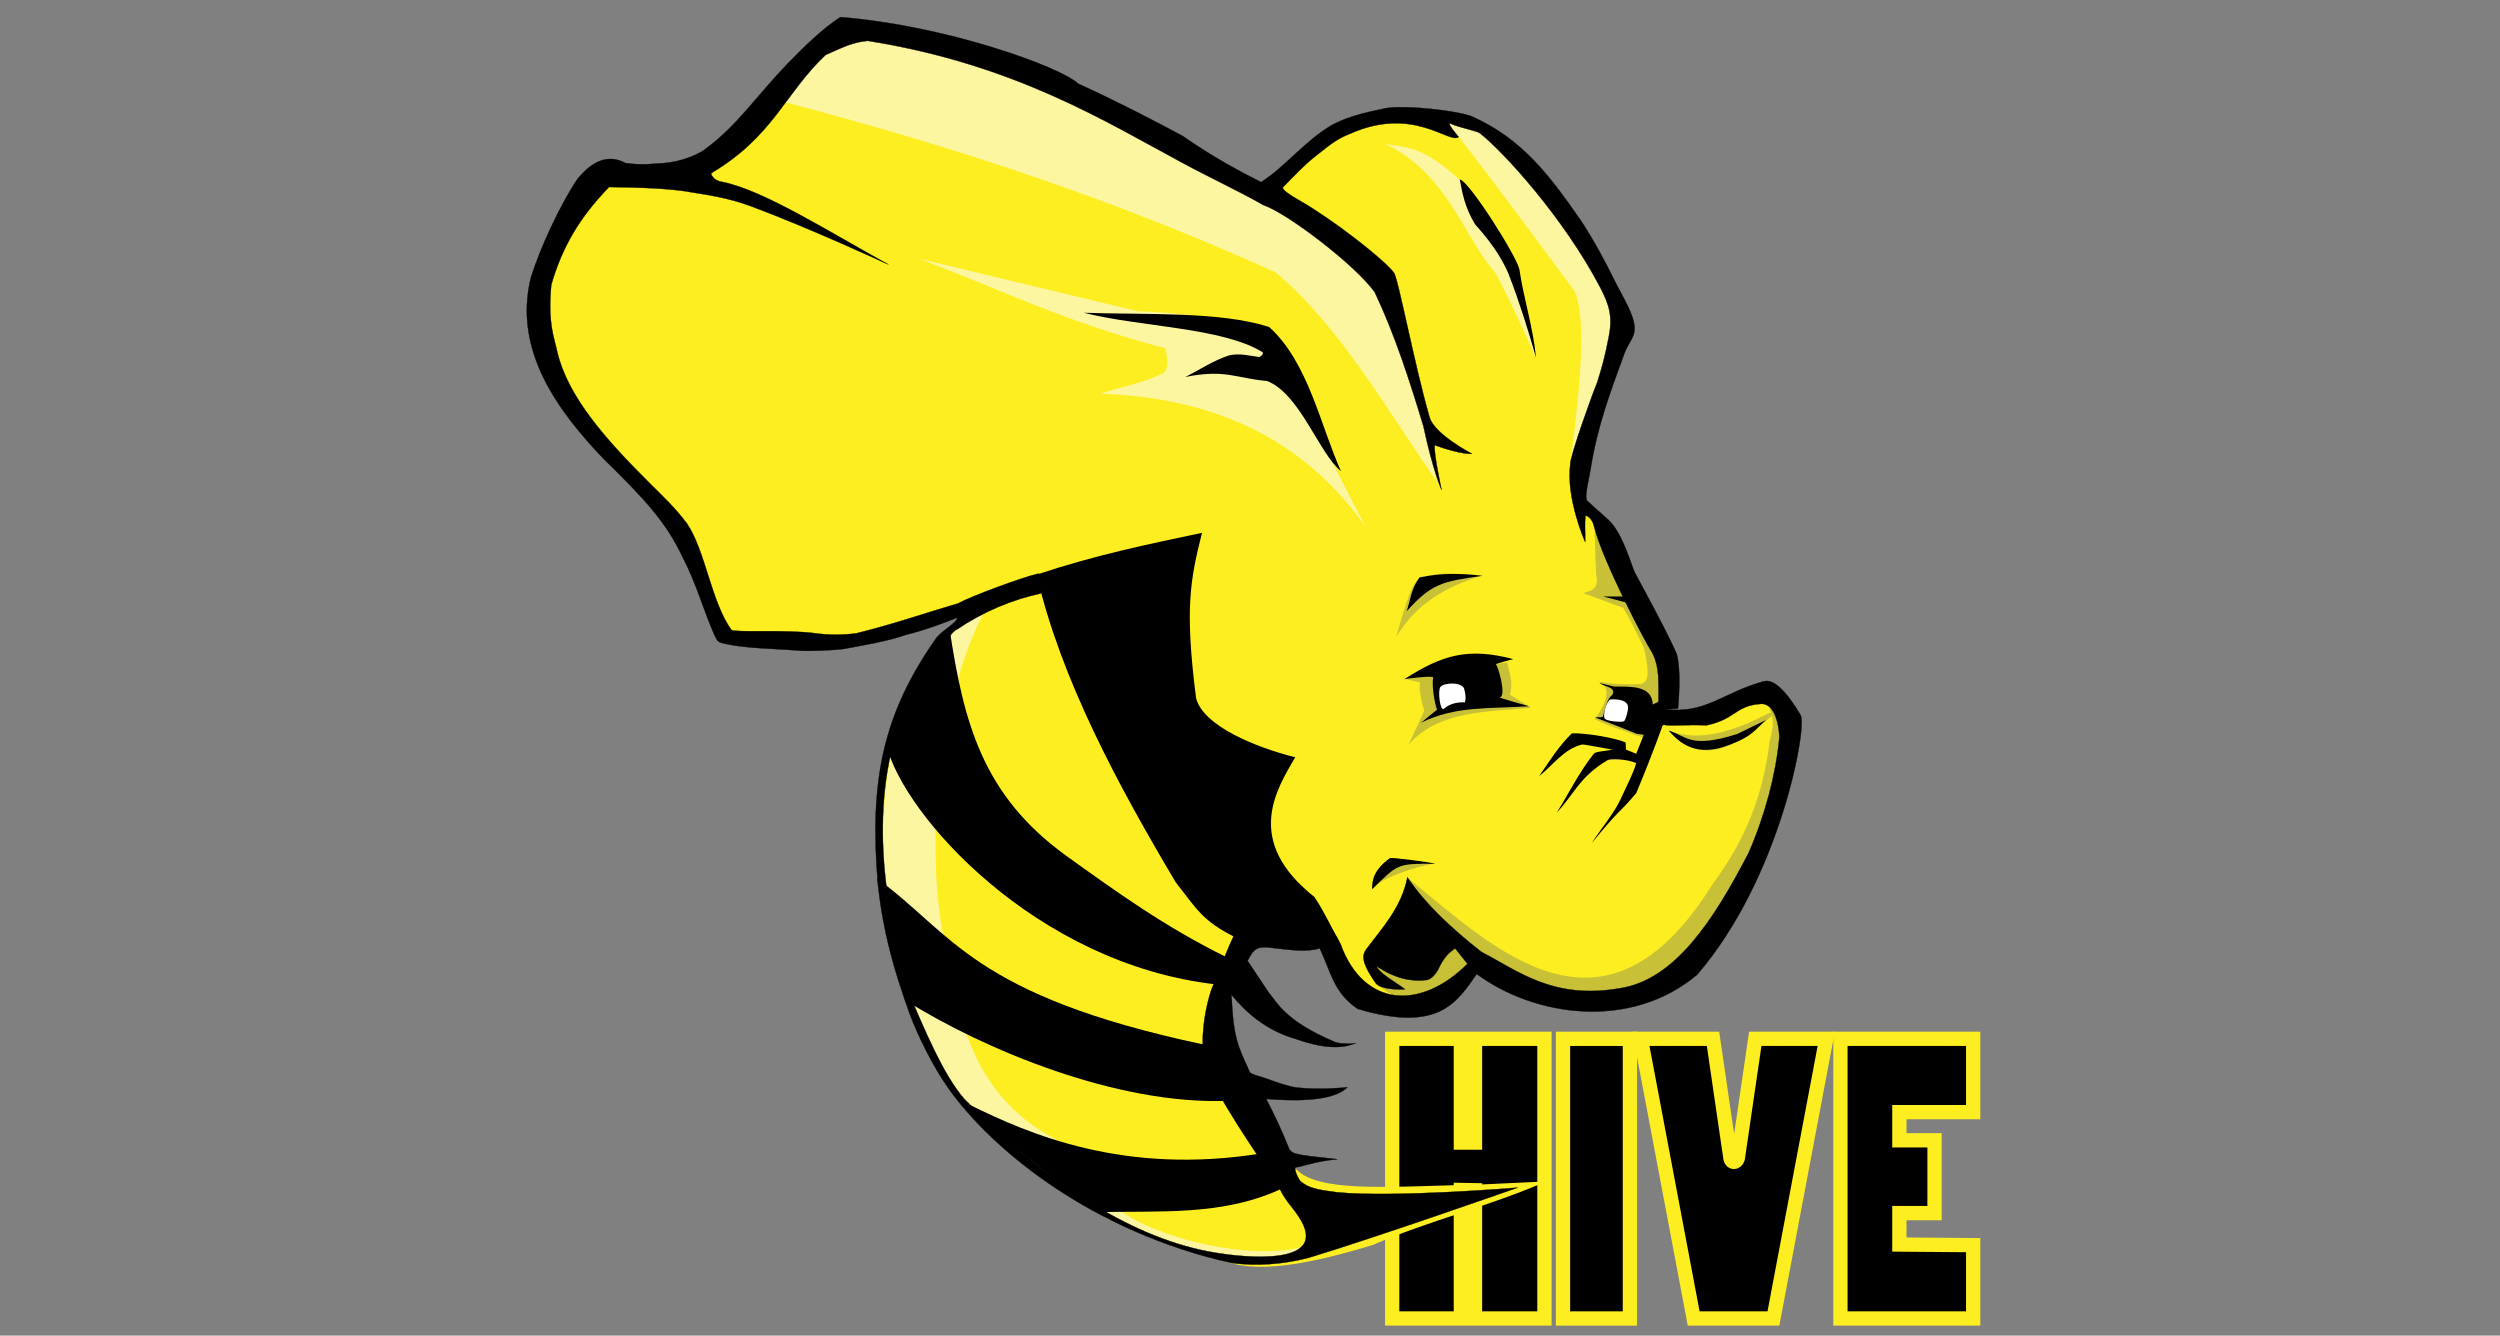 <?xml version="1.0" encoding="UTF-8"?>
<svg xmlns="http://www.w3.org/2000/svg" width="146" height="78" viewBox="0 0 146 78" fill="none">
  <rect x="0" y="0" width="146" height="78" fill="#808080" stroke="none"/>
  <path fill-rule="evenodd" clip-rule="evenodd" d="M81.304 60.667V77H85.314V69.494L86.141 69.509V77H90.196V60.667H86.141V66.727H85.314V60.667L81.304 60.667Z" fill="black" stroke="#FDEE21" stroke-width="0.834"></path>
  <path fill-rule="evenodd" clip-rule="evenodd" d="M95.186 60.667H91.28V77H95.186V60.667Z" fill="black" stroke="#FDEE21" stroke-width="0.834"></path>
  <path fill-rule="evenodd" clip-rule="evenodd" d="M95.826 60.667L98.911 77H103.568L106.653 60.667H102.508L101.486 67.656C101.4 67.924 101.113 67.924 101.061 67.656L100.04 60.667L95.826 60.667Z" fill="black" stroke="#FDEE21" stroke-width="0.834"></path>
  <path fill-rule="evenodd" clip-rule="evenodd" d="M115.234 60.667H107.481V77H115.234V72.717L110.923 72.681L110.923 70.845H112.977V66.593H110.923L110.923 64.95H115.234V60.667Z" fill="black" stroke="#FDEE21" stroke-width="0.834"></path>
  <path fill-rule="evenodd" clip-rule="evenodd" d="M73.37 11.137C72.718 9.349 50.257 0.617 49.97 1.575C45.845 2.651 44.167 7.404 41.329 10.415L35.029 10.055C32.254 13.624 30.797 17.27 31.789 21.06C35.346 25.88 39.475 29.981 42.049 36.034C42.253 38.888 54.399 36.334 57.002 35.769C53.446 38.314 50.349 42.26 51.68 53.625C52.895 58.962 53.726 64.92 64.502 70.956C65.921 71.751 68.856 72.667 70.671 73.336C72.406 74.132 74.436 74.459 80.162 72.708C83.475 71.28 87.053 70.419 90.295 68.995L86.398 69.178C81.031 69.294 76.888 69.695 75.61 68.195L70.671 59.669L73.55 54.076C77.535 54.484 78.858 57.716 82.371 58.947L86.511 55.88C98.536 62.978 103.32 51.381 104.692 42.349C104.545 38.674 96.735 43.501 97.208 41.783C97.391 37.833 94.172 32.664 92.091 28.637L94.499 19.32C95.591 18.348 89.441 7.984 84.419 6.691C80.013 5.557 73.37 11.137 73.37 11.137L73.37 11.137Z" fill="#FDEE21"></path>
  <path fill-rule="evenodd" clip-rule="evenodd" d="M93.125 30.938C93.168 31.938 93.163 33.155 93.26 33.914C93.244 34.494 92.809 34.515 92.45 34.636L94.79 35.493C95.255 36.275 95.628 37.057 96.005 37.839C96.443 39.762 96.116 39.817 95.825 39.958C94.976 39.967 94.129 39.969 93.339 39.801C93.693 39.987 93.771 40.124 93.808 40.363C93.877 40.804 93.593 41.407 93.125 41.988C93.817 42.372 95.079 42.748 96.017 43.104L97.085 40.725C96.601 37.23 95.134 34.008 93.125 30.938Z" fill="#C8C037"></path>
  <path fill-rule="evenodd" clip-rule="evenodd" d="M97.493 42.661C98.791 43.202 100.584 43.044 103.07 41.763C103.44 41.5 103.784 41.657 103.122 42.089C99.862 45.015 98.301 43.551 97.493 42.661Z" fill="#C8C037"></path>
  <path fill-rule="evenodd" clip-rule="evenodd" d="M103.319 41.379C103.704 42.117 103.471 42.718 103.341 43.341C102.939 46.513 101.95 49.02 100.011 51.64C93.703 61.781 87.335 55.436 82.258 51.306L80.158 56.569C80.046 57.03 79.583 57.389 82.863 58.833L86.204 56.473C98.947 66.168 107.976 42.902 103.318 41.379L103.319 41.379Z" fill="#C8C037"></path>
  <path fill-rule="evenodd" clip-rule="evenodd" d="M83.796 50.441C82.936 50.502 80.378 51.372 80.264 51.876L81.441 50.122L83.796 50.441Z" fill="#C8C037"></path>
  <path fill-rule="evenodd" clip-rule="evenodd" d="M82.123 39.688C82.281 39.688 83.037 39.891 82.956 39.846C82.84 39.781 82.943 40.906 83.181 41.492L82.258 43.499C84.025 41.461 86.819 41.597 89.413 41.334L88.176 40.568C88.391 39.85 88.138 39.283 88.018 38.673L82.123 39.688Z" fill="#C8C037"></path>
  <path fill-rule="evenodd" clip-rule="evenodd" d="M86.465 33.644C84.569 34.225 82.755 35.175 81.536 37.199C82.466 33.863 82.655 33.989 82.955 33.825C84.255 33.243 85.32 33.606 86.465 33.644Z" fill="#C8C037"></path>
  <path fill-rule="evenodd" clip-rule="evenodd" d="M76.34 72.749C74.047 75.279 68.932 72.558 64.684 71.171C53.889 64.306 51.781 57.844 51.634 51.505C51.079 42.425 53.867 37.149 57.394 35.899C55.06 40.399 53.972 48.476 55.054 54.482C55.928 57.824 55.946 63.459 61.537 66.476C64.275 68.017 63.533 69.217 65.384 70.661C67.413 72.243 73.07 73.747 76.34 72.749L76.34 72.749Z" fill="#FCF6A0"></path>
  <path fill-rule="evenodd" clip-rule="evenodd" d="M79.764 30.784C75.883 25.28 70.424 23.214 64.268 22.988C65.502 22.586 66.735 22.377 67.969 21.782C68.271 21.464 68.172 20.906 68.059 20.338C62.133 18.791 58.393 16.879 53.659 15.106L66.44 18.173C75.071 18.501 74.329 20.632 79.765 30.785L79.764 30.784Z" fill="#FCF6A0"></path>
  <path fill-rule="evenodd" clip-rule="evenodd" d="M83.921 28.13C81.052 24.035 78.27 19.066 74.493 15.905C65.377 11.79 56.36 8.734 45.791 5.954L49.164 1.616C60.379 4.176 70.913 8.46 80.348 15.522C81.944 19.558 83.009 23.6 83.92 28.13L83.921 28.13Z" fill="#FCF6A0"></path>
  <path fill-rule="evenodd" clip-rule="evenodd" d="M89.703 20.894C89.703 20.894 88.095 17.286 87.312 15.909C85.496 13.896 84.577 10.145 80.857 8.378C82.034 8.695 82.839 8.317 85.241 10.494L89.024 17.671L89.703 20.894Z" fill="#FCF6A0"></path>
  <path fill-rule="evenodd" clip-rule="evenodd" d="M91.704 27.144C92.075 24.018 92.779 19.005 91.971 17.024C89.722 14.007 87.457 10.888 85.192 7.993C84.817 7.644 84.546 7.17 84.251 6.8C87.436 7.626 90.76 9.84 95.243 18.583L91.704 27.144Z" fill="#FCF6A0"></path>
  <path fill-rule="evenodd" clip-rule="evenodd" d="M78.313 27.513C77.045 26.515 75.914 22.983 73.992 22.249C72.212 22.1 71.56 21.54 69.22 22.017C70.068 21.592 70.87 21.048 71.772 20.756C72.383 20.612 72.956 20.772 73.539 20.852C73.683 20.784 73.777 20.7 73.742 20.572C71.387 19.116 66.555 19.096 63.293 18.265C67.079 18.391 71.267 18.181 74.112 19.094C76.4 21.124 77.143 24.948 78.313 27.513Z" fill="black"></path>
  <path fill-rule="evenodd" clip-rule="evenodd" d="M85.251 10.483C85.776 10.53 88.603 15.001 88.735 15.745C88.97 17.371 89.55 19.194 89.706 20.896C89.24 19.264 88.733 17.632 88.099 16C87.913 15.551 87.445 14.535 86.142 13.098C85.535 12.085 85.404 11.289 85.251 10.483L85.251 10.483Z" fill="black"></path>
  <path fill-rule="evenodd" clip-rule="evenodd" d="M94.828 34.833H93.619L94.956 35.184L94.828 34.833Z" fill="black"></path>
  <path fill-rule="evenodd" clip-rule="evenodd" d="M86.577 33.626C85.361 33.476 84.114 33.456 82.898 33.724C82.402 34.389 82.368 35.066 82.151 35.692C83.63 34.063 84.216 33.963 86.577 33.626Z" fill="black"></path>
  <path fill-rule="evenodd" clip-rule="evenodd" d="M103.161 42.034C102.485 42.574 102.417 43.082 100.416 43.691C98.957 44.036 98.133 43.452 97.446 42.665C98.487 42.963 98.654 43.75 101.446 42.868L103.161 42.034Z" fill="black"></path>
  <path fill-rule="evenodd" clip-rule="evenodd" d="M97.097 42.372C96.61 43.711 96.085 45.064 95.556 46.318C94.296 47.796 94.833 46.954 92.946 49.25C93.55 48.319 94.335 47.423 94.746 46.453C95.035 45.815 95.394 45.137 95.553 44.57C95.053 44.32 94.029 44.3 93.89 44.39C92.213 45.379 91.91 46.426 90.921 47.446C91.638 46.3 92.25 45.049 93.081 44.018C93.176 43.884 93.791 43.858 94.169 43.779C93.581 43.678 92.493 43.467 92.406 43.477C91.311 43.74 90.698 44.693 89.886 45.326C90.478 44.471 91.024 43.58 91.776 42.845C91.85 42.759 93.883 42.937 94.937 43.357L94.958 43.776L95.556 44.018L96.006 42.89L97.097 42.372Z" fill="black"></path>
  <path fill-rule="evenodd" clip-rule="evenodd" d="M83.823 50.445C83.553 50.353 81.168 50.046 81.168 50.118C80.252 50.77 80.113 51.393 80.133 51.934C81.656 50.435 81.599 50.431 83.823 50.445Z" fill="black"></path>
  <path fill-rule="evenodd" clip-rule="evenodd" d="M82.011 39.666C82.011 39.666 83.732 39.415 83.698 39.575C83.574 40.173 83.909 41.628 83.946 41.425L82.978 42.214C85.005 41.195 87.138 41.4 89.301 41.245C89.301 41.245 87.48 40.742 87.591 40.726C87.997 40.668 87.483 38.826 87.344 38.786C87.69 38.669 88.028 38.581 88.379 38.493C85.774 37.812 84.267 38.213 82.011 39.666L82.011 39.666Z" fill="black"></path>
  <path fill-rule="evenodd" clip-rule="evenodd" d="M96.906 40.95L96.524 41.142C96.469 40.021 95.266 40.104 94.251 40.093L93.418 39.89C93.672 40.125 94.454 40.106 94.138 40.612C93.873 40.754 93.751 41.363 93.598 41.875L93.148 41.898C93.943 42.208 94.681 42.48 95.556 42.845L96.073 42.924L97.311 42.258L96.906 40.95Z" fill="black"></path>
  <path fill-rule="evenodd" clip-rule="evenodd" d="M85.498 40.195C85.304 39.812 84.33 39.866 84.12 40.114C83.949 40.316 84.109 41.608 84.328 41.39C84.644 41.112 85.058 40.996 85.554 41.018C85.617 40.779 85.595 40.521 85.498 40.195Z" fill="white"></path>
  <path fill-rule="evenodd" clip-rule="evenodd" d="M94.844 42.121C94.936 42.054 95.129 41.406 95.067 41.212C94.939 40.754 94.032 40.85 94.032 40.85C93.811 40.981 93.618 41.694 93.698 41.929C93.737 42.129 94.699 42.192 94.844 42.121Z" fill="white"></path>
  <path fill-rule="evenodd" clip-rule="evenodd" d="M56.092 64.483L56.664 64.539C60.058 66.205 65.646 68.675 73.735 67.348L75.005 69.345C71.442 71.076 67.61 70.678 64.019 70.8L56.092 64.483Z" fill="black"></path>
  <path fill-rule="evenodd" clip-rule="evenodd" d="M51.22 51.31L52.92 58.447C57.471 61.292 65.246 64.55 71.726 64.287L70.294 61.001C56.766 58.129 55.622 54.497 51.22 51.309L51.22 51.31Z" fill="black"></path>
  <path fill-rule="evenodd" clip-rule="evenodd" d="M55.449 36.691C56.28 42.222 57.389 46.415 62.198 49.927C65.146 52.047 68.072 54.157 71.63 55.9C71.63 55.9 71.318 57.523 71.058 57.494C60.467 56.318 52.714 47.536 51.774 43.525C52.684 40.449 53.989 38.527 55.449 36.691H55.449Z" fill="black"></path>
  <path fill-rule="evenodd" clip-rule="evenodd" d="M60.541 33.558C61.953 39.687 65.317 45.895 68.662 51.527C69.888 53.083 70.209 53.77 72.099 54.717C74.653 55.525 76.459 55.319 78.313 55.197C77.805 54.257 77.354 53.274 76.77 52.391C72.619 49.108 74.537 46.118 75.64 44.226C73.332 43.643 70.273 42.403 69.852 40.773C69.175 35.499 69.519 33.826 70.197 31.117C67.071 31.776 63.903 32.429 60.541 33.558L60.541 33.558Z" fill="black"></path>
  <path fill-rule="evenodd" clip-rule="evenodd" d="M49.074 1C48.046 1.671 47.056 2.631 45.992 3.722C44.226 5.549 43.053 7.331 41.256 8.653C40.897 8.962 39.888 9.461 38.62 9.535C38.023 9.565 37.634 9.664 36.537 9.526C35.569 9.002 34.649 9.343 33.752 10.416C32.768 11.832 31.522 14.519 31.004 16.21C29.936 20.524 32.658 24.078 35.27 26.818C37.593 29.087 38.932 30.505 39.886 32.586C40.608 33.935 41.143 35.787 41.722 37.085C41.931 37.497 41.888 37.495 42.45 37.619C43.664 37.878 45.347 37.88 46.846 38.009C47.495 38.018 48.386 37.994 49.23 37.906C50.393 37.686 51.759 37.471 52.904 37.075C54.023 36.799 55.02 36.418 55.919 36.066C55.803 36.46 54.947 36.839 54.626 37.337C51.579 41.698 50.745 45.578 51.275 51.7C51.575 54.414 52.198 56.664 53.138 59.238C53.568 60.416 54.483 62.281 55.36 63.52C57.967 67.205 63.801 71.936 71.922 73.758C73.339 73.951 74.947 73.848 76.459 73.445C80.467 72.23 88.636 69.357 88.636 69.357C88.636 69.357 81.384 69.957 78.064 69.628C77.295 69.508 76.448 69.467 75.912 68.943C75.822 68.827 75.496 68.17 75.707 68.164C75.994 68.156 76.82 67.813 78.094 67.7C75.373 67.407 75.412 67.41 75.213 66.915C74.904 66.145 74.432 65.094 73.945 64.174C75.141 64.274 77.788 64.423 78.686 63.496C78.686 63.496 77.12 63.677 75.735 63.514C75.269 63.459 74.474 63.176 74.235 63.088C73.614 62.846 73.102 62.771 72.983 62.613C72.767 62.064 72.621 61.879 72.361 61.143C72.008 60.169 71.98 59.082 71.912 58.087C72.818 59.204 73.972 60.143 75.5 60.623C75.519 60.582 77.481 61.476 78.906 61.016L79.202 60.921C79.202 60.947 78.258 61.004 77.912 60.832C75.013 59.6 74.577 58.522 74.109 57.987L72.858 56.112C73.238 55.353 73.454 55.325 73.958 55.318C75.483 55.487 76.147 55.617 77.075 55.393C77.702 56.684 77.872 57.983 79.299 58.922C84.056 60.334 85.09 58.502 86.242 56.884C89.664 59.396 95.236 60.171 99.106 56.928C104.025 51.236 105.582 42.262 105.146 41.75C104.532 40.707 103.726 39.633 103.033 39.781C100.566 40.455 99.657 41.706 97.212 41.421C97.503 41.404 97.993 41.396 97.997 41.368C98.185 39.299 97.982 38.297 97.891 38.125C97.149 36.489 96.175 34.767 95.496 33.477C95.321 33.209 94.807 31.177 93.945 30.373C93.576 30.058 92.672 29.226 92.672 29.226L92.595 30.11C92.595 30.11 92.948 30.164 93.083 30.711C93.593 32.788 96.19 37.697 96.381 37.932C97.301 39.418 96.474 41.269 97.174 42.308C97.241 42.44 98.602 42.296 99.656 42.361C101.39 41.988 101.317 41.224 102.815 41.109C103.823 41.032 103.925 42.927 103.911 43.074C103.723 45.166 103.087 47.598 102.113 49.82C100.088 53.721 97.82 57.226 94.603 57.714C90.68 58.4 88.641 56.685 86.514 55.593L85.701 56.286C82.937 59.039 79.655 58.794 78.312 55.198C77.644 53.803 76.773 52.948 76.028 51.751L72.074 54.599C71.745 55.274 71.34 56.339 70.848 57.528C70.507 58.354 70.22 59.774 70.239 60.954C69.732 61.817 71.994 65.319 73.424 67.449C73.846 68.078 74.633 69.175 74.659 69.244C74.943 69.979 75.564 70.628 75.601 70.708C78.255 74.169 72.254 73.372 71.014 73.163C68.569 72.773 66.176 71.752 63.928 70.386C63.797 70.306 63.667 70.226 63.538 70.144C60.866 68.462 58.407 66.309 56.317 64.18C55.07 62.769 53.883 59.876 53.007 57.825C51.693 52.894 49.808 44.346 54.915 37.869C55.239 37.499 55.588 36.882 55.886 36.76C57.403 35.734 59.051 35.035 60.823 34.646L60.644 33.497C59.759 33.698 56.779 34.788 55.937 35.245C54.021 35.8 52.432 36.38 49.99 36.991C49.196 37.088 48.415 37.09 47.654 36.987C45.898 36.748 42.904 36.961 42.713 36.784C41.523 35.125 41.198 32.153 40.112 30.563L40.1 30.547L40.086 30.532C39.453 29.681 38.716 28.988 37.99 28.266C35.389 25.682 33.163 23.184 32.54 20.537C32.383 19.755 31.98 18.945 32.194 16.632L32.198 16.621L32.202 16.61C32.828 14.449 33.846 12.688 35.573 10.922C37.371 10.951 39.15 10.991 40.537 11.256C41.172 11.362 42.495 11.535 43.861 12.044C47.318 13.332 51.886 15.449 51.886 15.449C48.457 13.566 44.623 11.12 42.202 10.627C41.842 10.575 41.62 10.411 41.513 10.124C45.155 7.985 45.821 5.466 48.216 3.206C49.311 2.73 49.738 2.487 50.668 2.385C59.27 3.746 64.685 7.172 68.969 9.463C70.707 10.408 72.288 11.123 73.797 11.984C75.12 12.419 79.113 15.434 80.282 17.059C81.469 19.566 82.336 22.273 83.126 24.886C83.693 27.543 84.19 28.621 84.19 28.621C84.19 28.621 83.709 26.398 83.789 25.999C84.288 26.186 85.469 26.554 85.959 26.497C85.959 26.497 83.772 25.367 83.486 24.368C82.566 21.162 81.644 16.173 81.395 15.912C80.695 15.031 77.773 12.794 75.98 11.76C75.302 11.369 74.936 11.126 74.907 10.954C75.48 10.376 76.187 9.61 76.821 9.124C77.429 8.658 77.982 8.133 78.829 7.818C82.552 6.141 84.681 8.463 85.187 7.993C85.187 7.993 84.386 7.075 84.741 7.226C85.106 7.423 86.293 7.656 86.424 7.777C87.781 8.839 91.328 12.718 93.466 16.812C93.98 17.815 94.189 18.475 93.951 19.682C93.712 20.891 93.527 21.555 93.266 22.363C93.031 22.902 91.7 26.596 91.705 27.092C91.437 29.119 92.574 31.657 92.574 31.657C92.585 30.968 92.532 30.601 92.594 30.108L92.671 29.228C92.671 29.228 92.622 28.994 92.631 28.901C92.689 28.293 92.838 27.781 92.882 27.432C93.31 24.785 94.053 22.88 94.896 20.557C95.146 19.971 95.474 19.645 95.457 19.198C95.471 18.406 94.762 17.343 94.25 16.305C93.734 15.256 93.116 14.086 92.306 12.853C90.458 10.196 88.882 8.117 85.998 6.816C85.191 6.461 82.015 6.115 80.918 6.321C79.588 6.598 78.443 6.871 77.531 7.456C76.096 8.375 74.968 9.798 73.645 10.637C70.718 9.173 69.305 8.078 69.042 7.927C67.302 6.995 65.214 5.913 62.967 4.887C61.89 3.883 55.2 1.48 49.074 1L49.074 1ZM86.514 55.591C84.71 54.181 83.191 52.729 82.19 51.234C81.864 52.992 80.677 54.244 79.761 55.476C79.578 55.765 79.447 56.158 80.345 57.413C80.587 57.748 81.464 57.805 82.055 57.774C81.453 57.319 80.538 56.838 80.39 56.421C81.449 57.142 82.429 57.349 83.315 57.233C83.518 57.21 83.769 56.996 83.964 56.665C84.359 55.817 84.668 55.612 84.98 55.384L85.7 56.286L86.514 55.591Z" fill="black" stroke="black" stroke-width="0.019"></path>
</svg>
